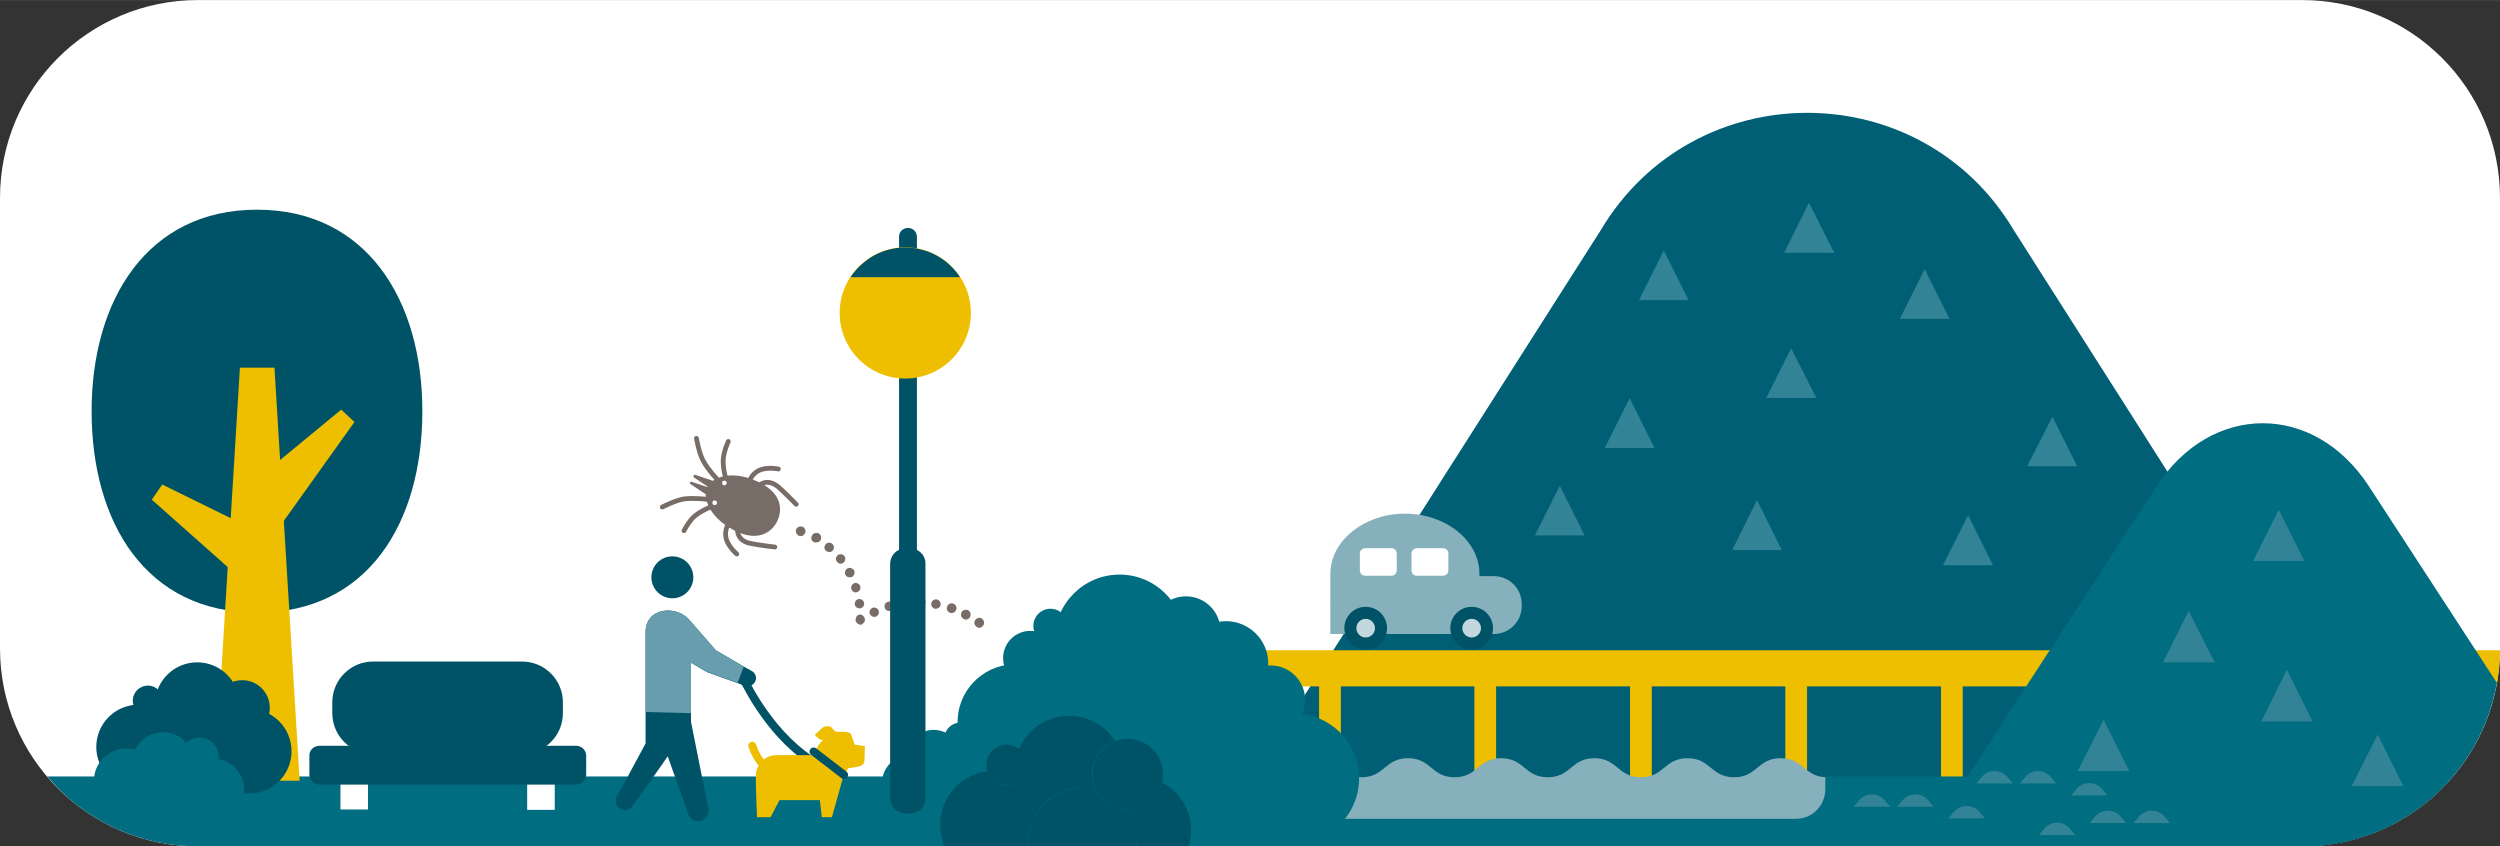<svg xmlns="http://www.w3.org/2000/svg" xmlns:xlink="http://www.w3.org/1999/xlink" width="644" height="218.03" viewBox="0 0 644 218"><rect x="0" y="0" width="644" height="218" fill="#333333" stroke="none"/><style>.st0{fill:#fff}.st2{fill:#776c66}.st3{fill:none}.st5{fill:#328395}.st6{fill:#eebf00}.st7{fill:#006d80}.st8{fill:#005366}.st9{fill:#86b0bc}.st10{fill:#c3d7de}.st14{fill:none;stroke:#776c66;stroke-width:1.23;stroke-linecap:round;stroke-miterlimit:10}</style><path class="st0" d="M51 0h542c28.2 0 51 22.8 51 51v116c0 28.2-22.8 51-51 51H51c-28.2 0-51-22.8-51-51V51C0 22.8 22.8 0 51 0z"/><defs><path id="SVGID_1_" d="M51 0h542c28.2 0 51 22.8 51 51v116c0 28.2-22.8 51-51 51H51c-28.2 0-51-22.8-51-51V51C0 22.8 22.8 0 51 0z"/></defs><clipPath id="SVGID_2_"><use xlink:href="#SVGID_1_" overflow="visible"/></clipPath><g clip-path="url(#SVGID_2_)"><path class="st2" d="M178.2 124.1l4.4 1.5c.5.2.7.8.5 1.3-.2.4-.7.7-1.1.5-.1 0-.2-.1-.2-.1l-3.9-2.6c-.2-.1-.2-.3-.1-.5.1-.1.3-.2.4-.1z"/><path class="st2" d="M179.1 122.3l4.4 1.5c.5.1.8.7.7 1.2-.1.5-.7.8-1.2.7h-.1c-.1 0-.2-.1-.2-.1l-3.9-2.6c-.2-.1-.2-.3-.1-.5 0-.2.2-.2.4-.2zM206.3 138.1c-.3 0-.6-.1-.9-.4-.2-.2-.4-.5-.4-.9 0-.3.1-.6.4-.9.5-.4 1.3-.4 1.7 0 .2.2.4.6.4.9 0 .3-.1.6-.4.9-.1.1-.2.2-.4.3 0 0-.2.1-.4.1zM220.2 155.7c-.1-.7.4-1.3 1-1.4.7-.1 1.3.4 1.4 1 .1.7-.4 1.3-1 1.4h-.2c-.6 0-1.1-.4-1.2-1zm-.9-4c-.2-.6.2-1.3.8-1.5.6-.2 1.3.2 1.5.8.2.7-.2 1.3-.8 1.5-.1 0-.2.1-.4.1-.4 0-.9-.3-1.1-.9zm-1.5-3.6c-.3-.6-.1-1.3.5-1.7.6-.3 1.3-.1 1.7.5.3.6.1 1.3-.5 1.7-.2.1-.4.1-.6.1-.5 0-.9-.2-1.1-.6zm-2.2-3.4c-.4-.5-.3-1.3.2-1.7.5-.4 1.3-.3 1.7.2.4.5.3 1.3-.2 1.7-.2.2-.5.3-.8.3-.3 0-.6-.2-.9-.5zm-2.8-2.8c-.5-.4-.6-1.2-.1-1.7.4-.5 1.2-.6 1.7-.1.5.4.6 1.2.1 1.7-.2.3-.6.4-.9.4-.2 0-.5-.1-.8-.3zm-3.2-2.3c-.6-.3-.8-1.1-.4-1.7.3-.6 1.1-.8 1.7-.5.6.3.8 1.1.5 1.7-.2.4-.6.6-1.1.6-.3.1-.5 0-.7-.1zM221.7 160.9c-.2 0-.3 0-.5-.1s-.3-.2-.4-.3c-.1-.1-.2-.2-.3-.4-.1-.1-.1-.3-.1-.5 0-.3.1-.6.3-.9.1 0 .1-.1.2-.2.1 0 .1-.1.2-.1s.1-.1.2-.1h.5c.1 0 .1 0 .2.1.1 0 .1.1.2.1l.2.2c.2.2.4.5.4.9 0 .2 0 .3-.1.5s-.1.3-.3.4c-.1.1-.2.2-.4.3 0 .1-.1.1-.3.1zM248.2 159.4c-.6-.3-.8-1-.5-1.7.3-.6 1.1-.8 1.7-.5.6.3.8 1.1.5 1.7-.2.4-.6.7-1.1.7-.2 0-.4-.1-.6-.2zm-24.1-1.2c-.3-.6 0-1.3.6-1.6.6-.3 1.3 0 1.6.6.3.6 0 1.3-.6 1.6-.2.1-.4.1-.5.1-.4 0-.9-.3-1.1-.7zm20.6-.4c-.6-.2-1-.9-.7-1.6.2-.6.9-1 1.6-.7.6.2 1 .9.7 1.6-.2.5-.6.8-1.1.8-.3 0-.4 0-.5-.1zm-16.8-1.3c-.2-.7.2-1.3.8-1.5.6-.2 1.3.2 1.5.8.2.6-.2 1.3-.8 1.5-.1 0-.2.1-.4.1-.5 0-1-.4-1.1-.9zm13 .3c-.7-.1-1.1-.8-1-1.4.1-.7.8-1.1 1.4-1 .7.1 1.1.8 1 1.4-.1.6-.6 1-1.2 1h-.2zm-9.1-1.3c-.1-.7.4-1.3 1-1.4.7-.1 1.3.4 1.4 1 .1.7-.4 1.3-1.1 1.4h-.2c-.5 0-1-.4-1.1-1zm4.1-.4c0-.7.6-1.2 1.3-1.2.7 0 1.2.6 1.2 1.3 0 .7-.6 1.2-1.3 1.2-.7-.1-1.2-.7-1.2-1.3zM252.3 161.7c-.3 0-.6-.1-.9-.4-.1-.1-.2-.2-.3-.4-.1-.2-.1-.3-.1-.5 0-.3.1-.6.4-.9.5-.5 1.3-.5 1.7 0 .2.2.4.5.4.9 0 .2 0 .3-.1.5-.1.1-.1.3-.3.4-.1.1-.2.2-.4.3 0 .1-.2.1-.4.1z"/><path class="st3" d="M593 0H51C22.8 0 0 22.8 0 51v116c0 28.2 22.8 51 51 51h260.3L412.4 59.2c24-40.3 82.3-40.3 106.3 0l97.5 153.2c17.1-8.7 27.8-26.3 27.8-45.4V51c0-28.2-22.8-51-51-51z"/><path d="M412.4 59.2L311.3 218H593c8.1 0 16-1.9 23.2-5.6L518.7 59.2c-24-40.2-82.3-40.2-106.3 0z" fill="#005f74"/><path class="st5" d="M435 77.3h-12.8l6.4-12.8zM467.9 102.5H455l6.4-12.8zM535.1 120.1h-12.9l6.5-12.8zM408.2 137.9h-12.8l6.4-12.8zM459 141.7h-12.8l6.4-12.9zM513.4 145.6h-12.9l6.5-12.9zM583.9 172.4h-12.8l6.4-12.9zM472.5 65.1h-12.9l6.4-12.9zM502.2 82.1h-12.8l6.4-12.8zM426.2 115.4h-12.8l6.4-12.9z"/><path class="st6" d="M339.8 173.6h5.6v32.5h-5.6zM379.8 173.6h5.6v32.5h-5.6zM419.9 173.6h5.6v32.5h-5.6zM459.9 173.6h5.6v32.5h-5.6zM500 173.6h5.6v32.5H500zM540 173.6h5.6v32.5H540z"/><path class="st3" d="M320.5 200.1l72.3 7.5 78.4-7.5h160.6c7.9-9.2 12.2-20.9 12.2-33.1V51c0-28.2-22.8-51-51-51H51C22.8 0 0 22.8 0 51v116c0 12.1 4.3 23.8 12.2 33l308.3.1z"/><path class="st7" d="M392.8 207.5l-72.3-7.5H12.2c9.6 11.5 23.8 18 38.8 18h542c15 0 29.2-6.6 38.8-18H471.3l-78.5 7.5z"/><path class="st8" d="M23.6 105.9c0 28.7 14 51.9 42.6 51.9s42.6-23.2 42.6-51.9S94.4 54 66.2 54s-42.6 23.2-42.6 51.9z"/><path class="st6" d="M55.3 201.1h21.9L70.7 94.7h-8.9z"/><path class="st6" d="M66.3 123.3l21.6-17.8 3.4 3.2-19 26.6zM66.4 136.9l-24.6-12.1-2.7 3.9 24 21.3zM263.3 167.5H644v9.3H263.3z"/><path class="st9" d="M309.5 210.9h153.2c4.1 0 7.4-3.3 7.5-7.5v-3.2c-5.5-.3-5.7-4.9-11.5-4.9-6 0-6 4.9-12 4.9s-6-4.9-12-4.9-6 4.9-12 4.9-6-4.9-12-4.9-6 4.9-12 4.9-6-4.9-12-4.9-6 4.9-12 4.9-6-4.9-12-4.9-6 4.9-12 4.9-6-4.9-12-4.9-6 4.9-12 4.9-6-4.9-12-4.9-6 4.9-12 4.9h-.6v3.2c0 4.1 3.4 7.5 7.4 7.5zM350 148.4c-4 0-7.2 3.2-7.2 7.2v.5c0 4 3.2 7.2 7.2 7.2h34.8c4 0 7.2-3.2 7.2-7.2v-.5c0-4-3.2-7.2-7.2-7.2H350z"/><path class="st9" d="M381.1 163.3v-15.5c0-8.5-8.6-15.5-19.2-15.5-10.5 0-19.2 7-19.2 15.5v15.5"/><circle class="st8" cx="379.1" cy="161.8" r="5.5"/><circle class="st10" cx="379.1" cy="161.8" r="2.4"/><circle class="st8" cx="351.8" cy="161.8" r="5.5"/><circle class="st10" cx="351.8" cy="161.8" r="2.4"/><path class="st0" d="M365 141.2h6.7c.8 0 1.4.6 1.4 1.4v4.3c0 .8-.6 1.4-1.4 1.4H365c-.8 0-1.4-.6-1.4-1.4v-4.3c0-.7.6-1.4 1.4-1.4zM351.7 141.2h6.7c.8 0 1.4.6 1.4 1.4v4.3c0 .8-.6 1.4-1.4 1.4h-6.7c-.8 0-1.4-.6-1.4-1.4v-4.3c-.1-.7.6-1.4 1.4-1.4z"/><circle class="st8" cx="35.7" cy="192.4" r="10.9"/><circle class="st8" cx="50.8" cy="181.5" r="10.9"/><circle class="st8" cx="64.2" cy="193.5" r="10.9"/><circle class="st8" cx="53.3" cy="195.9" r="10.9"/><circle class="st8" cx="62.4" cy="182.3" r="7.1"/><circle class="st8" cx="38.1" cy="180.5" r="3.9"/><circle class="st7" cx="32.5" cy="201.1" r="8.3"/><circle class="st7" cx="42" cy="196.6" r="8"/><circle class="st7" cx="54.9" cy="203.4" r="8"/><circle class="st7" cx="45.1" cy="206.3" r="8"/><circle class="st7" cx="38.9" cy="205.8" r="8"/><circle class="st7" cx="51.4" cy="194.9" r="4.9"/><ellipse transform="rotate(-80.781 261.583 186.016)" class="st7" cx="261.6" cy="186" rx="14.9" ry="14.9"/><circle class="st7" cx="265.4" cy="169.5" r="7"/><circle class="st7" cx="270.6" cy="161.2" r="4.4"/><circle class="st7" cx="278.2" cy="177.1" r="13.6"/><circle class="st7" cx="288.4" cy="164.7" r="16.7"/><circle class="st7" cx="317.2" cy="190.8" r="16.7"/><circle class="st7" cx="291.6" cy="190.5" r="16.7"/><circle class="st7" cx="266.6" cy="195.5" r="16.7"/><circle class="st7" cx="305.5" cy="162.5" r="8.9"/><circle class="st7" cx="315.8" cy="170.9" r="10.9"/><circle class="st7" cx="304" cy="175.8" r="10.9"/><circle class="st7" cx="281.9" cy="202.7" r="14.9"/><circle class="st7" cx="285.8" cy="186.1" r="7"/><circle class="st7" cx="290.9" cy="177.9" r="4.4"/><circle class="st7" cx="298.6" cy="193.7" r="13.6"/><circle class="st7" cx="308.8" cy="181.3" r="16.7"/><circle class="st7" cx="333.4" cy="200.5" r="16.7"/><circle class="st7" cx="327.3" cy="180.3" r="8.9"/><circle class="st7" cx="324.3" cy="192.4" r="10.9"/><circle class="st7" cx="314.1" cy="203" r="13.9"/><circle class="st7" cx="234.4" cy="201.7" r="7.2"/><circle class="st7" cx="240.5" cy="194.9" r="6.9"/><circle class="st7" cx="253.2" cy="196" r="6.9"/><circle class="st7" cx="246.3" cy="201.6" r="6.9"/><circle class="st7" cx="247.5" cy="190.4" r="4.3"/><circle class="st7" cx="291.6" cy="203.4" r="7.6"/><circle class="st7" cx="285.1" cy="196.2" r="7.3"/><circle class="st7" cx="271.8" cy="197.4" r="7.3"/><circle class="st7" cx="279.1" cy="203.3" r="7.3"/><ellipse transform="rotate(-67.207 277.795 191.508)" class="st7" cx="277.8" cy="191.5" rx="4.5" ry="4.5"/><path class="st3" d="M593 0H51C22.8 0 0 22.8 0 51v116c0 28.2 22.8 51 51 51h192.3c-3.1-7.1.2-15.3 7.3-18.4 1.2-.5 2.5-.9 3.8-1-.1-.5-.2-1-.2-1.4-.1-2.8 2.1-5 4.9-5.1 1.3 0 2.5.4 3.5 1.3 2.8-7.2 11-10.7 18.2-7.9 2.7 1.1 5 3 6.6 5.4 4.7-1.7 9.9.6 11.7 5.3.6 1.7.7 3.5.3 5.3 6 3.1 8.9 10.1 6.9 16.5H593c28.2 0 51-22.8 51-51V51c0-28.2-22.8-51-51-51z"/><path class="st8" d="M267 209.6c-2.6-2-4.4-4.9-5.1-8.1-2.3 1.5-5.4.8-6.9-1.6-.3-.4-.4-.8-.6-1.3-7.7 1-13.1 8-12.1 15.6.2 1.3.5 2.6 1 3.8h21.6v-1.1c-.1-2.6.7-5.1 2.1-7.3z"/><path class="st8" d="M264.2 197.1c0 1.8-.9 3.4-2.4 4.3.7 3.2 2.5 6.1 5.1 8.1 3.2-5.2 9.4-7.7 15.3-6.1-2.2-4.5-.4-9.9 4.1-12.2.3-.1.6-.3.9-.4-4.2-6.5-12.9-8.4-19.4-4.2-2.5 1.6-4.4 3.9-5.4 6.6 1.2 1.1 1.9 2.5 1.8 3.9zM299.3 201.5c-1 4.1-4.6 7-8.9 7h-.5c1.9 2.4 2.9 5.4 2.9 8.5v1.1h13.4c2-6.5-.9-13.5-6.9-16.6z"/><path class="st8" d="M290 208.5c-3.3-.2-6.2-2.1-7.7-5.1-7.5-1.9-15.1 2.6-17 10.1-.3 1.1-.4 2.3-.4 3.5v1.1h27.9V217c0-3.1-1-6.1-2.8-8.5z"/><path class="st8" d="M281.4 199.4c0 4.8 3.8 8.8 8.6 9.1h.5c5 0 9.1-4.1 9.1-9.1s-4.1-9.1-9.1-9.1c-5.1 0-9.1 4.1-9.1 9.1zM259.2 202.2c2.8.1 5.2-2.2 5.3-5.1s-2.2-5.2-5.1-5.3-5.2 2.2-5.3 5.1c0 .6.1 1.1.2 1.6.7 2.2 2.6 3.7 4.9 3.7zM233.9 58.7c1.3 0 2.3 1 2.3 2.3v146.3c0 1.3-1 2.3-2.3 2.3-1.3 0-2.3-1-2.3-2.3V60.9c0-1.2 1-2.2 2.3-2.2z"/><path class="st8" d="M233.1 141.3h1.5c2.1 0 3.8 1.7 3.8 3.8v60.6c0 2.1-1.7 3.8-3.8 3.8h-1.5c-2.1 0-3.8-1.7-3.8-3.8v-60.6c.1-2.1 1.7-3.8 3.8-3.8z"/><circle class="st6" cx="233.2" cy="80.6" r="16.9"/><path class="st8" d="M247.3 71.4c-5.1-7.8-15.5-10-23.3-4.9-1.9 1.3-3.6 2.9-4.9 4.9h28.2z"/><path class="st0" d="M87.7 198.4h7.1v10.1h-7.1zM93.7 171.3h7.1v21.8h-7.1zM129.8 171.3h7.1v21.8h-7.1zM135.8 201.1h7.1v7.5h-7.1z"/><path class="st8" d="M96.1 170.4h38.4c5.8 0 10.5 4.7 10.5 10.5v2.8c0 5.8-4.7 10.5-10.5 10.5H96.1c-5.8 0-10.5-4.7-10.5-10.5v-2.8c0-5.8 4.7-10.5 10.5-10.5z"/><path class="st8" d="M82.3 192.1h66.1c1.5 0 2.6 1.2 2.6 2.6v4.8c0 1.5-1.2 2.6-2.6 2.6H82.3c-1.5 0-2.6-1.2-2.6-2.6v-4.8c-.1-1.4 1.1-2.6 2.6-2.6z"/><path class="st3" d="M555.5 125.3c14.1-21.7 40.6-21.7 54.7 0l33 50.7c.5-2.9.8-5.9.8-8.9V51c0-28.2-22.8-51-51-51H51C22.8 0 0 22.8 0 51v116c0 28.2 22.8 51 51 51h444.1l60.4-92.7z"/><path class="st7" d="M555.5 125.3L495.1 218H593c24.7 0 45.9-17.7 50.2-42.1l-33-50.7c-14.1-21.6-40.6-21.6-54.7.1z"/><path class="st5" d="M619.1 202.5h-13.3l6.7-13.3zM570.5 170.6h-13.3l6.6-13.2zM593.6 144.5h-13.2l6.6-13.2zM595.7 185.8h-13.2l6.6-13.3zM548.5 198.6h-13.3l6.7-13.2zM486.9 207.8h-9.4l1.6-1.9c1.7-1.7 4.4-1.7 6.1-.1l.1.1 1.6 1.9zM498.1 207.8h-9.4l1.6-1.9c1.7-1.7 4.4-1.7 6.1-.1l.1.1 1.6 1.9zM511.3 210.8h-9.4l1.6-1.9c1.7-1.7 4.4-1.7 6.1-.1l.1.1 1.6 1.9zM518.5 201.8h-9.4l1.6-1.9c1.7-1.7 4.4-1.7 6.1-.1l.1.1 1.6 1.9zM529.7 201.8h-9.4l1.6-1.9c1.7-1.7 4.4-1.7 6.1-.1l.1.1 1.6 1.9zM542.9 204.9h-9.4l1.6-1.9c1.7-1.7 4.4-1.7 6.1-.1l.1.1 1.6 1.9zM549.6 212h9.4l-1.6-1.9c-1.7-1.7-4.4-1.7-6.1-.1l-.1.1-1.6 1.9zM538.3 212h9.4l-1.6-1.9c-1.7-1.7-4.4-1.7-6.1-.1l-.1.1-1.6 1.9zM525.2 215.1h9.4l-1.6-1.9c-1.7-1.7-4.4-1.7-6.1-.1l-.1.1-1.6 1.9z"/><path d="M210.7 197.6l.5-1c-12.1-6.8-18.7-21.1-18.8-21.2l-1 .4c.2.2 6.9 14.8 19.3 21.8z" fill="#005366" stroke="#005366" stroke-width="1.06" stroke-miterlimit="10"/><path class="st6" d="M217.8 199.1l.7-1.2s1.3-.2 2.4-.4c1.3-.2 1.8-.9 1.8-1.8s.1-3.5.1-3.5l-2.6-.4s-.8-2.1-.9-2.5-.7-.8-1.6-.8h-2.4s-.9-.8-1.1-1.1c-.5-.6-2-.3-2.4.1-.7.7-1.9 1.8-1.9 1.8s1.3 1.5 2.1 1.3c-.7.7-1.4 1.6-1.8 2.5l7.6 6zM217.1 200.5l-7.9-6h-9.5c-2.9.2-5.1 2.7-5 5.6 0 3.1.3 10.4.3 10.4h3.5l2.3-4.4h10.4l.5 4.4h2.6l2.8-10z"/><path class="st6" d="M200 200h-.3c-5.1-1.4-6.8-7.4-6.9-7.6-.2-.6.2-1.1.7-1.3.6-.2 1.1.2 1.3.7 0 .1 1.4 5.1 5.4 6.1.6.1 1 .6.9 1.1s-.5 1.1-1.1 1z"/><path fill="none" stroke="#005366" stroke-width="2.12" stroke-linecap="round" stroke-miterlimit="10" d="M209.6 193.6l7.8 6"/><circle class="st8" cx="173.2" cy="148.7" r="5.4"/><path class="st8" d="M159.2 204.7l7.1-13.2V163c-.1-6.7 8-7.2 11.3-3.3l6.8 7.8 7.2 4.2 2 1.1c1 .5 1.5 1.8.9 2.8-.5 1-1.7 1.4-2.7 1l-1.7-.6-7.8-2.8c-.6-.3-1.1-.6-1.6-.9l-2.7-1.6v15.2l4.4 22.1c.5 1.4-.3 2.9-1.7 3.4s-2.9-.3-3.4-1.7l-5.3-14.9c-.3.6-9 12.7-9 12.7-.7 1.1-2.2 1.5-3.3.8-1.1-.7-1.5-2.2-.8-3.3l.3-.3z"/><path d="M190 175.9l-7.8-2.8c-.6-.3-1.1-.6-1.6-.9l-2.6-1.5v13l-11.7-.3V163c-.1-6.7 8-7.2 11.3-3.3l6.8 7.8 7.2 4.2-1.6 4.2z" fill="#679dac"/></g><path class="st14" d="M182.1 128.6s-3.3-.4-5.8-.1c-2.2.3-5.7 2.1-5.7 2.1M182.8 130.7s-2.1.8-3.8 2.2c-1.5 1.2-2.8 3.8-2.8 3.8M187.3 135.6s-.8 1.7-.1 3.6c.8 2 2.6 3.5 2.6 3.5M190 136.7s-.1 2.7 3.5 3.3c2.5.5 6.1.9 6.1.9"/><g><path class="st14" d="M184.7 123.4s-2.3-2.4-3.5-4.6c-1.1-1.9-1.8-5.9-1.8-5.9M186.8 122.6s-.6-2.2-.5-4.3c.1-1.9 1.3-4.6 1.3-4.6M193.4 123.2s.8-1.7 2.8-2.3c2.1-.6 4.3-.1 4.3-.1M195.9 124.8s2-1.7 4.8.8c1.9 1.7 4.4 4.3 4.4 4.3"/></g><path class="st2" d="M200.2 134.3c1-2.1 2.1-6.9-4.9-10.2s-11.9-1-13.1 1.3c-1.2 2.3 0 7.6 6.9 11.2 6.9 3.5 10.1-.3 11.1-2.3z"/><g><circle class="st0" cx="184.1" cy="129.5" r=".6"/><circle class="st0" cx="186.6" cy="124.4" r=".6"/></g></svg>
